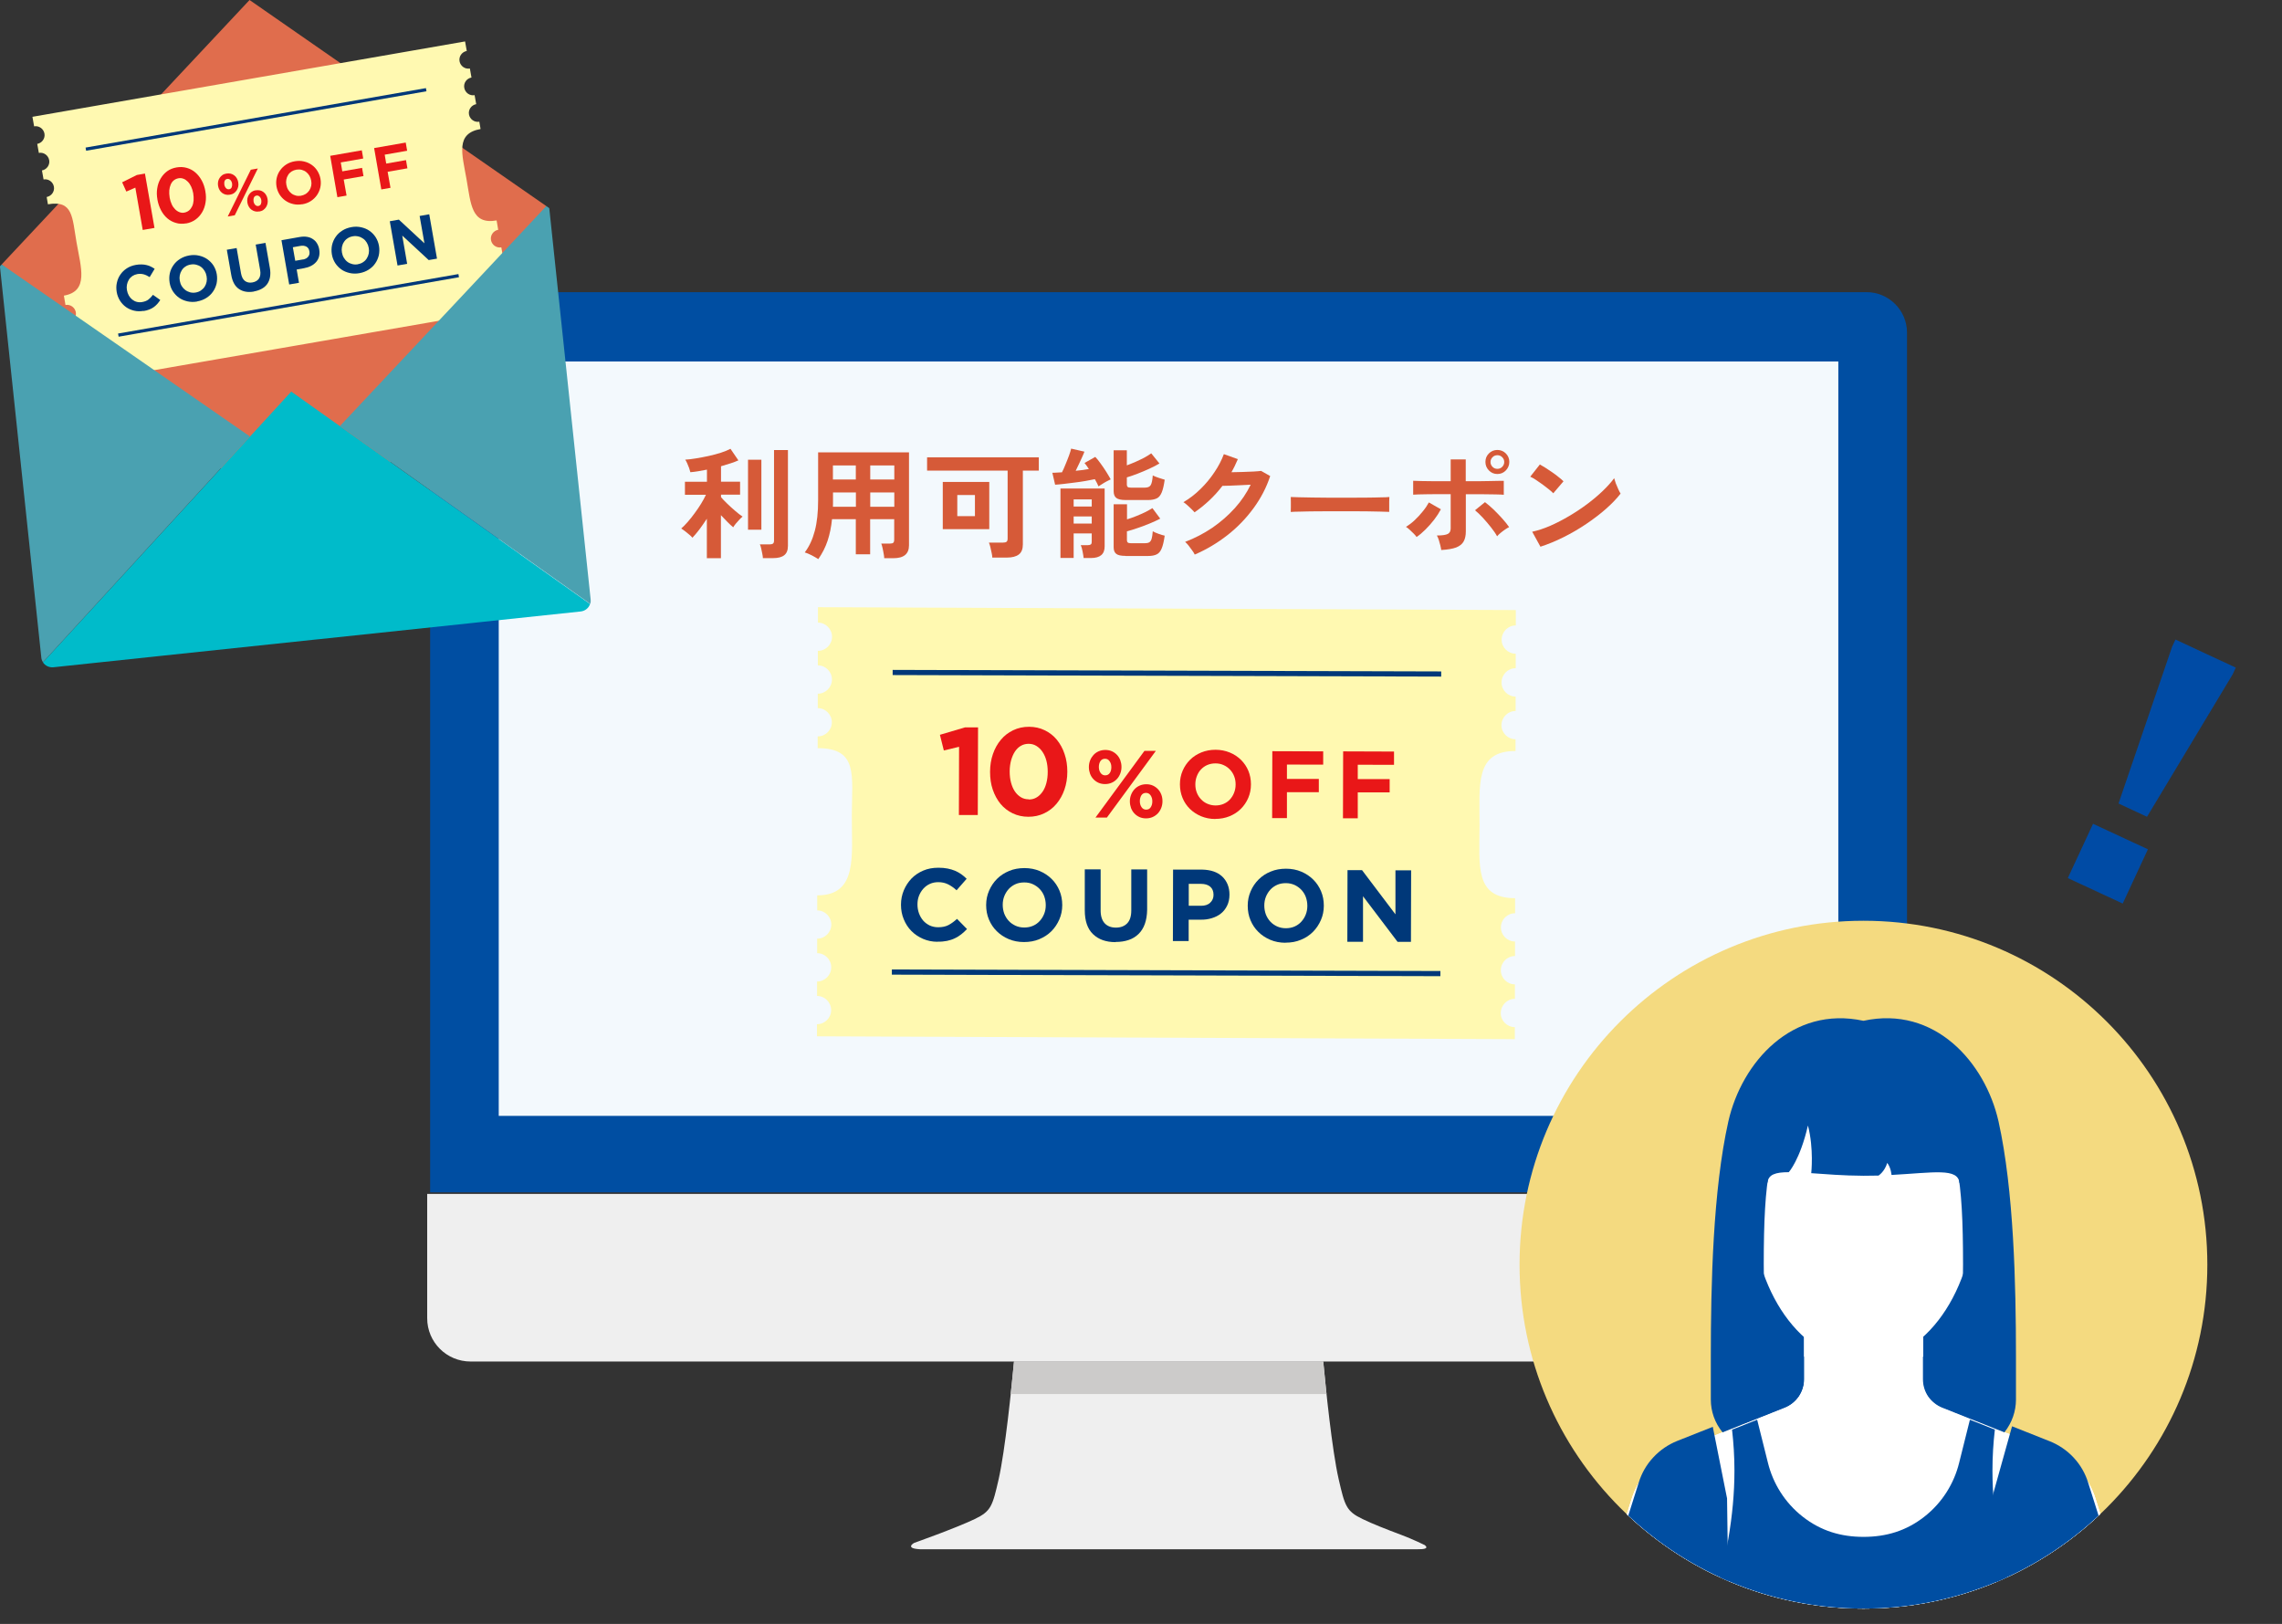 <?xml version="1.0" encoding="UTF-8"?>
<svg id="design" xmlns="http://www.w3.org/2000/svg" width="256.14" height="182.26" xmlns:xlink="http://www.w3.org/1999/xlink" viewBox="0 0 256.14 182.26">
  <rect x="0" y="0" width="256.14" height="182.26" fill="#333333" stroke="none"/>
  <defs>
    <clipPath id="clippath">
      <path d="m247.76,141.94c0,21.32-17.28,38.6-38.6,38.6s-38.6-17.28-38.6-38.6,17.28-38.6,38.6-38.6,38.6,17.28,38.6,38.6Z" style="fill: #f4da80;"/>
    </clipPath>
  </defs>
  <path d="m234.93,92.46l6.16,2.86-2.83,6.09-6.16-2.86,2.83-6.09Zm8.9-19.92l.35-.76,6.77,3.15-.35.76-9.61,15.98-3.2-1.49,6.03-17.64Z" style="fill: #004ba5;"/>
  <g>
    <path d="m214.05,133.82V37.33c0-2.5-2.04-4.54-4.54-4.54H52.82c-2.5,0-4.54,2.04-4.54,4.54v96.49h165.77Z" style="fill: #004ea2;"/>
    <path d="m47.95,134v13.95c0,2.69,2.18,4.86,4.87,4.86h156.69c2.69,0,4.87-2.18,4.87-4.86v-13.95H47.95Z" style="fill: #efefef;"/>
    <path d="m159.83,173.37s-1.21-.6-2.59-1.12c-1.48-.55-3.26-1.25-4.3-1.76-1.83-.88-1.99-1.46-2.68-4.46-.75-3.28-1.45-10.2-1.73-13.22h-34.71c-.29,3.02-.99,9.94-1.73,13.22-.69,3-.84,3.58-2.68,4.46-1.04.5-2.79,1.19-4.25,1.74h0c-1.41.53-2.56.94-2.56.94,0,0-1.11.62.68.71h55.81c1.68.03.76-.51.76-.51Z" style="fill: #efefef;"/>
    <path d="m148.89,156.46c-.15-1.43-.28-2.72-.37-3.65h-34.71c-.08.92-.21,2.21-.37,3.65h35.45Z" style="fill: #cccbca;"/>
    <rect x="55.98" y="40.57" width="150.36" height="84.67" style="fill: #f3f9fd;"/>
  </g>
  <g>
    <path d="m247.76,141.94c0,21.32-17.28,38.6-38.6,38.6s-38.6-17.28-38.6-38.6,17.28-38.6,38.6-38.6,38.6,17.28,38.6,38.6Z" style="fill: #f4da80;"/>
    <g style="clip-path: url(#clippath);">
      <g>
        <polygon points="220.97 128.54 197.35 128.54 195.74 162.89 222.59 162.89 220.97 128.54" style="fill: #004ea2;"/>
        <path d="m182.48,170.27l-.05.18-1.61,5.11h0l-2.11,6.69h60.93l-2.11-6.69-2.32-7.34c-.37-1.18-.99-2.3-1.89-3.26-.89-.97-1.96-1.67-3.1-2.14l-12.21-4.84c-.61-.25-1.16-.68-1.57-1.26-.4-.6-.58-1.26-.58-1.93v-5.94h-13.35v5.94c0,.67-.19,1.33-.59,1.93-.4.58-.95,1.01-1.56,1.26l-12.21,4.84c-1.15.47-2.21,1.17-3.1,2.14-.91.96-1.53,2.08-1.9,3.26l-.65,2.05h0Z" style="fill: #fff;"/>
        <path d="m182.48,170.27l-.05.18-1.61,5.11h0l-2.11,6.69h60.93l-2.11-6.69-2.32-7.34c-.37-1.18-.99-2.3-1.89-3.26-.89-.97-1.96-1.67-3.1-2.14l-12.21-4.84c-.61-.25-1.16-.68-1.57-1.26-.4-.6-.58-1.26-.58-1.93v-5.94h-13.35v5.94c0,.67-.19,1.33-.59,1.93-.4.58-.95,1.01-1.56,1.26l-12.21,4.84c-1.15.47-2.21,1.17-3.1,2.14-.91.96-1.53,2.08-1.9,3.26l-.65,2.05h0Z" style="fill: #fff;"/>
        <path d="m182.48,170.27l-.05.18-1.61,5.11h0l-2.11,6.69h60.93l-2.11-6.69-2.32-7.34c-.37-1.18-.99-2.3-1.89-3.26-.89-.97-1.96-1.67-3.1-2.14l-12.21-4.84c-.61-.25-1.16-.68-1.57-1.26-.4-.6-.58-1.26-.58-1.93v-5.94h-13.35v5.94c0,.67-.19,1.33-.59,1.93-.4.58-.95,1.01-1.56,1.26l-12.21,4.84c-1.15.47-2.21,1.17-3.1,2.14-.91.96-1.53,2.08-1.9,3.26l-.65,2.05h0Z" style="fill: #fff;"/>
        <path d="m193.84,168.12l-1.59-7.98-4.01,1.59c-.98.4-1.89,1-2.66,1.83-.78.83-1.31,1.78-1.63,2.8l-.56,1.76-.05.16-1.38,4.38h0l-1.81,5.74h13.84l-.14-10.29Z" style="fill: #004ea2;"/>
        <path d="m236.37,172.7l-1.99-6.3c-.32-1.02-.85-1.97-1.62-2.8-.77-.83-1.68-1.43-2.66-1.83l-4.26-1.69-2.32,8.3.61,10.06h14.06l-1.81-5.74Z" style="fill: #004ea2;"/>
        <path d="m209.16,118.64c-7.31,0-12.5,5.32-12.5,16.59,0,9.54,5.59,17.59,12.5,17.59s12.5-8.05,12.5-17.59c0-11.27-5.21-16.59-12.5-16.59Z" style="fill: #fff;"/>
        <path d="m220.38,119.25h-22.44s-1.59,11.21.45,13.5c.08-.93.9-1.19,2.39-1.19,0,0,1.26-1.39,2.15-5.24.68,2.62.37,5.35.37,5.35,1.6.11,3.56.28,5.87.29.59,0,1.15-.02,1.68-.02,0,0,.68-.42.98-1.42.43.55.48,1.35.48,1.35,4.79-.26,7.47-.82,7.63.91,2.05-2.29.45-13.5.45-13.5Z" style="fill: #004ea2;"/>
        <path d="m200.34,157.98c.61-.25,1.16-.68,1.56-1.26.4-.6.59-1.26.59-1.93v-2.53h-3.76c-.48-3.54-.76-7.03-.76-10.34,0-9.79.68-13.45,3.38-16.76,3.5-4.25,7.81-5.14,7.81-5.14,0,0,4.31.88,7.81,5.14,2.71,3.31,3.37,6.97,3.37,16.76,0,3.31-.26,6.8-.76,10.34h-3.74v2.53c0,.67.18,1.33.58,1.93.4.58.96,1.01,1.57,1.26l6.99,2.78c.85-1.07,1.3-2.37,1.3-3.67v-4.83c0-8.11-.24-18.68-1.96-26.41-1.5-6.62-7.16-13.02-15.16-11.28-8-1.73-13.66,4.66-15.16,11.28-1.73,7.72-1.97,18.3-1.97,26.41v4.83c0,1.3.44,2.6,1.32,3.67l6.98-2.78Z" style="fill: #004ea2;"/>
        <path d="m192.09,181.33h34.13c-1.6-6.4-2.58-11.11-2.58-16.29,0-1.58.1-3.12.27-4.59h0l-2.8-1.11-1.21,4.84c-.57,2.31-1.89,4.47-3.91,6.05-2.03,1.59-4.28,2.26-6.82,2.26s-4.79-.67-6.82-2.26c-2.02-1.58-3.34-3.74-3.91-6.05l-1.21-4.84-2.8,1.11h-.02c.17,1.48.27,3.01.27,4.59,0,5.19-.98,9.9-2.58,16.29Z" style="fill: #004ea2;"/>
      </g>
    </g>
  </g>
  <g>
    <path d="m79.34,62.68v-4.46c-.28.43-.57.84-.85,1.22-.29.38-.55.68-.77.91-.08-.1-.2-.22-.36-.35-.16-.14-.32-.26-.48-.39-.16-.12-.3-.22-.42-.29.23-.2.48-.45.74-.75.26-.3.52-.62.77-.97.26-.35.5-.7.72-1.06.22-.36.4-.69.55-1.01h-2.36v-1.46h2.47v-1.36c-.33.06-.66.12-.98.18-.32.05-.61.09-.88.11-.03-.13-.08-.28-.14-.47-.07-.19-.14-.37-.22-.54-.08-.18-.15-.31-.22-.4.33-.02.73-.06,1.19-.14s.94-.16,1.43-.27.96-.23,1.39-.37c.43-.14.79-.29,1.07-.44l.89,1.3c-.24.11-.54.22-.87.33-.34.11-.7.22-1.08.33v1.73h2.14v1.46h-2.14v.28c.17.2.4.44.68.71.29.28.58.55.89.81.31.27.59.49.85.66-.09.07-.21.18-.35.33-.14.15-.28.3-.41.46s-.23.3-.29.41c-.2-.16-.42-.37-.66-.61s-.48-.49-.72-.75v4.83h-1.58Zm4.62-3.23v-7.85h1.5v7.85h-1.5Zm1.67,3.2c0-.14-.03-.31-.07-.51-.04-.19-.08-.39-.12-.58-.04-.19-.09-.34-.15-.46h1.08c.18,0,.31-.03.39-.09.08-.06.12-.17.12-.35v-10.15h1.56v10.76c0,.48-.14.83-.41,1.04-.27.22-.69.33-1.25.33h-1.17Z" style="fill: #d65a38;"/>
    <path d="m91.87,62.76c-.23-.14-.48-.29-.77-.44s-.55-.25-.77-.32c.51-.67.88-1.48,1.13-2.43s.37-2.09.37-3.43v-5.37h10.2v10.43c0,.97-.58,1.45-1.75,1.45h-1.03c0-.15-.03-.33-.07-.54-.04-.21-.07-.41-.12-.61-.04-.2-.09-.36-.14-.49h.95c.19,0,.32-.03.39-.09s.11-.18.11-.37v-2.28h-2.7v3.94h-1.61v-3.94h-2.67c-.09.9-.26,1.71-.5,2.43-.24.72-.59,1.4-1.03,2.04Zm1.61-5.88h2.59v-1.61h-2.57v1.25c0,.12,0,.24-.01.37Zm.01-3.06h2.57v-1.58h-2.57v1.58Zm4.19,0h2.7v-1.58h-2.7v1.58Zm0,3.06h2.7v-1.61h-2.7v1.61Z" style="fill: #d65a38;"/>
    <path d="m111.38,62.59c0-.15-.03-.34-.08-.56-.04-.22-.09-.43-.14-.63-.05-.2-.1-.37-.16-.5h1.56c.19,0,.33-.03.41-.09.09-.06.13-.19.13-.37v-7.62h-9.04v-1.49h12.54v1.49h-1.79v8.28c0,.52-.15.9-.45,1.13-.3.23-.75.35-1.35.35h-1.64Zm-5.56-3.2v-5.3h5.22v5.3h-5.22Zm1.63-1.46h1.98v-2.37h-1.98v2.37Z" style="fill: #d65a38;"/>
    <path d="m123.3,54.59c-.04-.11-.1-.23-.17-.37-.07-.14-.15-.29-.24-.44-.3.06-.65.13-1.04.2-.4.07-.81.13-1.23.18-.42.05-.83.1-1.21.15-.38.04-.71.08-.98.09l-.31-1.34c.14,0,.31,0,.49-.02.19-.01.38-.02.59-.03.12-.23.25-.52.39-.87.14-.34.28-.68.4-1.01.12-.33.2-.59.24-.78l1.49.34c-.05.15-.14.35-.25.6-.11.25-.23.51-.36.78-.13.27-.25.53-.37.77.27-.03.53-.06.79-.09.25-.04.48-.07.69-.11-.17-.26-.33-.49-.49-.68l1.21-.68c.17.18.37.42.59.73.22.3.44.62.64.94.21.33.37.61.5.85-.12.05-.26.13-.44.22-.18.1-.35.19-.51.3-.17.1-.31.19-.41.26Zm-1.67,8.05c-.02-.21-.06-.46-.12-.76-.06-.3-.12-.53-.2-.69h.75c.17,0,.29-.03.37-.08s.11-.16.11-.33v-.91h-2.03v2.75h-1.48v-7.79h4.96v6.5c0,.87-.51,1.3-1.54,1.3h-.81Zm-1.12-5.79h2.03v-.8h-2.03v.8Zm0,1.91h2.03v-.8h-2.03v.8Zm5.83-2.64c-.5,0-.84-.08-1.04-.23-.2-.15-.3-.41-.3-.76v-4.59h1.48v1.69c.32-.12.65-.25.99-.4.34-.15.67-.31.98-.47.31-.17.56-.33.77-.48l.92,1.14c-.32.19-.7.39-1.14.59-.44.2-.89.39-1.33.56-.45.17-.84.31-1.19.41v.81c0,.12.03.2.09.26.06.05.18.08.36.08h1.56c.33,0,.55-.09.66-.27.12-.18.2-.55.24-1.1.15.08.37.17.64.26s.51.17.7.22c-.09.63-.2,1.11-.34,1.44s-.32.55-.56.66-.56.18-.96.18h-2.53Zm0,6.27c-.5,0-.84-.07-1.04-.22-.2-.15-.3-.4-.3-.75v-4.82h1.5v1.69c.33-.1.67-.22,1.02-.36s.7-.29,1.02-.45c.32-.16.59-.31.81-.45l.88,1.18c-.33.17-.71.35-1.17.54-.45.18-.9.36-1.36.51-.45.16-.85.28-1.21.37v1c0,.12.03.2.1.26.06.05.18.08.37.08h1.52c.22,0,.39-.03.51-.1.12-.07.21-.2.27-.39s.1-.48.13-.85c.15.09.37.18.64.28s.51.17.7.21c-.09.63-.2,1.11-.34,1.44s-.32.55-.56.66c-.24.12-.56.18-.96.18h-2.53Z" style="fill: #d65a38;"/>
    <path d="m134.1,62.24c-.06-.14-.16-.29-.29-.47s-.26-.36-.4-.54c-.14-.18-.27-.31-.39-.41,1.09-.42,2.11-.95,3.06-1.59.94-.65,1.78-1.38,2.52-2.2s1.33-1.7,1.78-2.63c-.38.02-.78.04-1.21.06-.43.02-.82.04-1.17.05s-.61.02-.79.02c-.44.58-.93,1.12-1.46,1.62-.53.5-1.09.95-1.67,1.35-.08-.1-.2-.22-.35-.37-.15-.14-.3-.29-.46-.43s-.3-.26-.44-.34c.67-.39,1.3-.87,1.9-1.46.6-.58,1.12-1.21,1.58-1.9.46-.68.81-1.36,1.06-2.03l1.57.56c-.11.25-.22.5-.34.75-.12.24-.24.48-.38.72.39,0,.81-.02,1.27-.03.46-.01.87-.03,1.25-.05.38-.02.65-.05.81-.07l1.02.58c-.42,1.28-1.05,2.49-1.88,3.62-.83,1.13-1.8,2.14-2.93,3.02s-2.35,1.61-3.68,2.18Z" style="fill: #d65a38;"/>
    <path d="m144.88,57.45c0-.13.01-.3.01-.51v-.65c0-.22,0-.39-.01-.51.17,0,.48.02.91.03.44,0,.96.02,1.57.03.61,0,1.26.02,1.96.02.7,0,1.39,0,2.09,0s1.35,0,1.97-.01c.62,0,1.15-.02,1.61-.03.45,0,.77-.02.96-.04,0,.12-.02.28-.02.5,0,.22,0,.44,0,.66,0,.22,0,.39,0,.51-.23,0-.56-.02-1-.03-.44,0-.95-.02-1.53-.03-.58,0-1.2-.01-1.86-.01h-1.99c-.67,0-1.31,0-1.91.01-.6,0-1.15.02-1.63.03-.48,0-.87.02-1.14.04Z" style="fill: #d65a38;"/>
    <path d="m159.01,60.28c-.08-.12-.19-.25-.34-.4s-.29-.29-.45-.43c-.15-.14-.29-.25-.41-.32.34-.21.68-.46,1-.77.33-.31.62-.63.9-.98.28-.34.5-.67.67-.99l1.35.77c-.2.38-.45.77-.75,1.16-.3.39-.63.76-.97,1.1-.34.34-.68.63-1.02.86Zm2.76,1.45c-.02-.14-.05-.31-.1-.51s-.11-.41-.17-.61c-.06-.2-.14-.37-.22-.51.6,0,1-.06,1.22-.17.22-.11.33-.32.33-.62v-3.85c-.42,0-.85,0-1.29,0s-.87,0-1.27.01c-.4,0-.75.01-1.04.02s-.49.02-.61.03v-1.56c.18,0,.49.02.93.03.44,0,.95.02,1.52.02.58,0,1.17,0,1.76,0v-2.45h1.69v2.45c.45,0,.91,0,1.36,0,.46,0,.88-.01,1.28-.02.4,0,.74-.02,1.03-.02s.49,0,.6,0v1.56c-.16-.02-.46-.03-.89-.04-.43,0-.94-.02-1.53-.02-.59,0-1.2,0-1.84,0v4.17c0,.45-.08.83-.24,1.12-.16.3-.44.52-.83.68-.4.15-.96.25-1.68.29Zm6.27-1.54c-.16-.3-.39-.63-.68-1-.29-.37-.59-.72-.91-1.07-.32-.35-.62-.63-.89-.85l1.12-.91c.31.23.63.51.98.84.34.33.67.68.98,1.02.31.35.56.66.75.94-.14.06-.29.16-.47.28-.18.12-.34.25-.5.38-.16.13-.28.25-.37.36Zm.03-6.99c-.37,0-.69-.13-.95-.4-.26-.27-.39-.58-.39-.96s.13-.69.39-.95c.26-.26.58-.39.95-.39s.69.13.95.39.39.58.39.95-.13.69-.39.96c-.26.27-.58.4-.95.4Zm0-.58c.21,0,.39-.07.54-.22s.23-.33.23-.55-.08-.39-.23-.54-.33-.22-.54-.22-.39.07-.54.22c-.15.15-.23.33-.23.54s.08.4.23.55c.15.15.33.22.54.22Z" style="fill: #d65a38;"/>
    <path d="m174.35,55.37c-.12-.13-.28-.28-.5-.45-.21-.17-.45-.35-.7-.54-.26-.19-.51-.36-.75-.52-.24-.16-.46-.28-.64-.36l1.08-1.37c.18.1.39.23.64.38.24.15.49.32.75.5.26.18.5.36.72.54.23.18.41.33.54.47l-1.15,1.35Zm-1.45,5.98l-.92-1.67c.64-.14,1.32-.36,2.03-.67s1.42-.68,2.13-1.1c.71-.42,1.39-.87,2.03-1.35.64-.48,1.22-.97,1.74-1.47s.94-.97,1.27-1.42c.04.15.1.34.18.57.09.23.18.44.28.66.1.21.18.38.26.5-.44.57-1,1.15-1.66,1.73-.66.58-1.4,1.14-2.2,1.68-.8.54-1.64,1.03-2.52,1.47s-1.75.8-2.62,1.08Z" style="fill: #d65a38;"/>
  </g>
  <g>
    <g>
      <path d="m170.03,115.28c-.88,0-1.59-.72-1.58-1.59s.72-1.59,1.59-1.59h0s0-1.62,0-1.62h0c-.88,0-1.59-.72-1.58-1.6s.72-1.58,1.59-1.58h0s0-1.63,0-1.63h0c-.88,0-1.59-.72-1.58-1.59,0-.88.72-1.59,1.59-1.58h0s0-1.69,0-1.69c-4.56-.01-4-3.62-3.99-8.18.01-4.56-.53-8.35,4.04-8.34v-1.32s0,0,0,0c-.88,0-1.59-.72-1.58-1.59s.72-1.59,1.59-1.58h0s0-1.62,0-1.62h0c-.88,0-1.59-.72-1.58-1.6s.72-1.59,1.59-1.58h0s0-1.63,0-1.63h0c-.88,0-1.59-.72-1.58-1.59s.72-1.59,1.59-1.58h0s0-1.73,0-1.73l-78.33-.32v1.73c.87,0,1.58.72,1.58,1.59s-.72,1.59-1.59,1.58v1.63c.87,0,1.58.71,1.58,1.59s-.72,1.59-1.59,1.59v1.62c.87,0,1.58.72,1.58,1.59s-.72,1.59-1.59,1.58v1.32h0c4.56.01,3.85,3,3.83,7.56-.01,4.56.68,8.97-3.88,8.96h0v1.69c.87,0,1.58.72,1.58,1.59s-.72,1.59-1.59,1.58v1.63c.87,0,1.58.71,1.58,1.59s-.72,1.59-1.59,1.59v1.62c.87,0,1.58.72,1.58,1.59,0,.88-.72,1.59-1.59,1.58v1.36s78.33.32,78.33.32v-1.36s0,0,0,0Z" style="fill: #fff9b1;"/>
      <g>
        <path d="m105.24,105.7c-.59,0-1.13-.11-1.64-.33-.5-.22-.94-.51-1.3-.88-.37-.37-.65-.81-.86-1.32-.21-.51-.31-1.04-.31-1.62v-.02c0-.57.11-1.11.32-1.61.21-.5.5-.94.86-1.32.37-.38.81-.67,1.32-.89s1.08-.32,1.7-.32c.38,0,.72.03,1.03.09.31.06.59.15.84.25.25.11.49.24.7.39s.41.32.6.51l-1.13,1.29c-.31-.28-.63-.51-.96-.67-.32-.16-.69-.24-1.09-.24-.34,0-.65.06-.94.19-.29.13-.53.31-.74.54-.21.23-.37.5-.49.8-.12.3-.17.63-.17.97v.02c0,.34.06.67.17.98.12.31.27.58.47.81.2.23.45.41.73.55.29.13.6.2.95.2.46,0,.85-.08,1.17-.25.32-.17.63-.4.95-.69l1.12,1.14c-.21.22-.42.42-.64.59-.22.17-.46.33-.73.45-.26.13-.55.22-.87.29-.31.06-.67.1-1.06.09Z" style="fill: #003879;"/>
        <path d="m114.93,105.73c-.62,0-1.19-.11-1.71-.33-.52-.22-.97-.52-1.34-.89-.38-.37-.67-.81-.88-1.31s-.31-1.04-.31-1.61v-.02c0-.57.11-1.11.33-1.61s.51-.94.89-1.32c.38-.38.83-.67,1.36-.89.52-.22,1.1-.32,1.72-.32.62,0,1.19.11,1.71.33s.97.52,1.34.89c.38.37.67.81.88,1.31s.31,1.04.31,1.61v.02c0,.57-.11,1.11-.33,1.61-.22.5-.51.94-.89,1.32-.38.38-.83.67-1.36.89-.52.22-1.1.32-1.72.32Zm.03-1.63c.35,0,.68-.06.98-.19.3-.13.55-.31.76-.54.21-.23.38-.5.5-.8.12-.3.18-.62.18-.97v-.02c0-.34-.06-.67-.17-.98s-.29-.58-.5-.81c-.22-.23-.47-.41-.77-.55-.3-.14-.62-.2-.97-.2-.36,0-.69.06-.98.19-.29.13-.55.31-.76.54-.21.23-.38.5-.5.8s-.18.63-.18.97v.02c0,.35.06.67.17.98.12.31.29.58.5.81s.47.41.77.55c.29.13.62.2.98.2Z" style="fill: #003879;"/>
        <path d="m125.22,105.74c-1.08,0-1.92-.3-2.54-.9s-.92-1.49-.92-2.68v-4.59s1.78,0,1.78,0v4.55c-.01.66.14,1.15.44,1.49.3.33.73.5,1.27.5.54,0,.96-.16,1.27-.48.31-.32.46-.8.46-1.45v-4.6s1.78,0,1.78,0v4.53c-.01.61-.1,1.14-.26,1.59s-.4.83-.71,1.13-.68.53-1.11.67c-.44.15-.92.22-1.46.22Z" style="fill: #003879;"/>
        <path d="m131.66,97.6h3.28c.48.01.91.08,1.29.21.38.13.7.33.96.57.26.25.46.54.6.88.14.34.21.72.21,1.13v.02c0,.47-.09.88-.26,1.23s-.4.65-.69.88c-.29.24-.64.41-1.03.53-.39.12-.81.18-1.26.17h-1.34s0,2.4,0,2.4h-1.77s.02-8.04.02-8.04Zm3.15,4.06c.44,0,.79-.11,1.03-.35.25-.23.37-.52.37-.87v-.02c0-.4-.13-.7-.38-.91-.25-.21-.6-.31-1.04-.31h-1.36s0,2.46,0,2.46h1.39Z" style="fill: #003879;"/>
        <path d="m144.29,105.81c-.62,0-1.19-.11-1.71-.33-.52-.22-.97-.52-1.34-.89-.38-.37-.67-.81-.88-1.31s-.31-1.04-.31-1.62v-.02c0-.57.11-1.11.33-1.61.21-.5.51-.94.89-1.32.38-.38.83-.68,1.36-.89.52-.22,1.1-.32,1.72-.32s1.19.11,1.71.33c.52.22.97.52,1.34.89.38.37.67.81.88,1.31s.31,1.04.31,1.61v.02c0,.57-.11,1.11-.33,1.61-.22.5-.51.94-.89,1.32-.38.38-.83.68-1.36.89-.52.22-1.1.32-1.72.32Zm.03-1.63c.35,0,.68-.06.98-.19.3-.13.55-.31.76-.54.21-.23.38-.49.5-.8.12-.3.18-.63.18-.97v-.02c0-.34-.06-.67-.17-.98s-.29-.58-.5-.81c-.22-.23-.47-.41-.77-.55-.3-.13-.62-.2-.97-.2-.36,0-.69.06-.98.19-.29.13-.55.31-.76.54-.21.23-.38.5-.5.8-.12.3-.18.63-.18.97v.02c0,.35.06.67.17.98.12.31.29.58.5.81s.47.41.77.55c.29.13.62.2.98.2Z" style="fill: #003879;"/>
        <path d="m151.25,97.66h1.63s3.75,4.96,3.75,4.96v-4.94s1.76,0,1.76,0l-.02,8.03h-1.5s-3.88-5.12-3.88-5.12v5.11s-1.76,0-1.76,0l.02-8.03Z" style="fill: #003879;"/>
      </g>
      <rect x="130.7" y="44.77" width=".58" height="61.57" transform="translate(55.06 206.34) rotate(-89.84)" style="fill: #003879;"/>
      <rect x="130.61" y="78.41" width=".58" height="61.57" transform="translate(21.33 239.78) rotate(-89.84)" style="fill: #003879;"/>
    </g>
    <g>
      <path d="m107.64,83.82l-1.7.41-.44-1.76,2.81-.83h1.47s-.03,9.83-.03,9.83h-2.12s.02-7.66.02-7.66Z" style="fill: #e91718;"/>
      <path d="m115.44,91.67c-.65,0-1.24-.13-1.78-.39-.53-.26-.99-.61-1.36-1.06-.37-.45-.66-.99-.87-1.6s-.3-1.28-.3-1.98v-.03c0-.71.11-1.37.32-1.98.21-.61.51-1.15.89-1.6.38-.46.84-.81,1.38-1.07s1.13-.39,1.78-.39c.64,0,1.23.13,1.76.39.54.26.99.61,1.36,1.06s.67.99.87,1.6c.21.61.31,1.28.31,1.98v.03c0,.71-.11,1.37-.32,1.98-.21.61-.51,1.15-.89,1.6-.38.46-.84.81-1.38,1.07-.54.26-1.13.39-1.78.39Zm.03-1.94c.33,0,.62-.07.88-.23.26-.15.48-.37.67-.64s.33-.6.43-.98c.1-.38.15-.79.15-1.24v-.03c0-.45-.05-.86-.15-1.24-.1-.38-.25-.71-.44-.99-.19-.28-.42-.5-.68-.66-.26-.16-.55-.24-.87-.24-.33,0-.62.08-.88.23s-.48.37-.66.64c-.18.27-.32.6-.43.98-.1.38-.16.79-.16,1.23v.03c0,.45.05.86.15,1.24.1.38.24.71.43.99.19.28.41.49.67.65.26.16.56.24.88.24Z" style="fill: #e91718;"/>
      <path d="m124.03,88c-.27,0-.52-.05-.74-.15-.22-.1-.41-.24-.57-.41s-.28-.37-.37-.6c-.08-.23-.13-.47-.13-.74v-.02c0-.26.05-.51.14-.74.09-.23.22-.43.38-.61.16-.17.35-.31.58-.41s.47-.15.75-.15c.27,0,.52.05.74.15.22.1.41.24.57.41.16.17.28.37.37.6.08.23.13.47.13.74v.02c0,.26-.05.51-.14.74-.09.23-.21.43-.38.61-.16.17-.35.31-.58.41s-.47.15-.75.15Zm4.43-3.73h1.28s-5.5,7.49-5.5,7.49h-1.28s5.5-7.49,5.5-7.49Zm-4.41,2.75c.23,0,.4-.09.52-.27s.17-.4.17-.64v-.02c0-.25-.06-.46-.19-.65-.13-.19-.3-.28-.52-.28-.23,0-.4.09-.52.27-.11.18-.17.39-.17.64v.02c0,.25.06.47.19.65.13.19.3.28.52.28Zm4.58,4.83c-.27,0-.52-.05-.74-.15-.22-.1-.41-.24-.57-.41-.16-.17-.28-.37-.37-.6-.08-.23-.13-.48-.13-.74v-.02c0-.26.05-.51.14-.74.09-.23.22-.44.38-.61s.35-.31.58-.41c.23-.1.47-.15.75-.15.27,0,.52.05.74.15.22.1.41.24.57.41s.28.37.37.6c.09.23.13.48.13.74v.02c0,.26-.05.51-.14.74-.09.23-.22.44-.38.61s-.36.31-.58.41c-.23.1-.47.15-.75.15Zm.02-.98c.23,0,.4-.09.52-.28.12-.19.17-.4.17-.64v-.02c0-.25-.06-.47-.19-.66-.13-.19-.3-.28-.52-.28-.23,0-.4.09-.52.27-.11.18-.17.4-.17.65v.02c0,.25.06.47.19.66s.3.28.52.28Z" style="fill: #e91718;"/>
      <path d="m136.41,91.92c-.58,0-1.11-.11-1.6-.31-.49-.21-.9-.48-1.26-.83-.35-.35-.63-.76-.82-1.23-.19-.47-.29-.97-.29-1.51v-.02c0-.54.1-1.04.3-1.51s.48-.88.83-1.23.78-.63,1.27-.83c.49-.2,1.02-.3,1.6-.3.58,0,1.11.11,1.6.31s.9.48,1.26.83c.35.35.63.76.82,1.22s.29.97.29,1.51v.02c0,.54-.1,1.04-.3,1.51-.2.47-.48.88-.83,1.23-.35.35-.78.63-1.27.83-.49.2-1.02.3-1.6.3Zm.03-1.52c.33,0,.63-.06.91-.18.28-.12.52-.29.71-.5s.35-.46.46-.75c.11-.28.17-.58.17-.91v-.02c0-.32-.05-.63-.16-.91-.11-.29-.27-.54-.47-.75-.2-.21-.44-.39-.72-.51-.28-.13-.58-.19-.91-.19-.34,0-.64.06-.92.18s-.51.29-.71.5c-.2.21-.35.46-.46.75-.11.28-.17.58-.17.91v.02c0,.32.05.63.16.91.11.29.27.54.47.75.2.22.44.39.72.51s.58.19.92.19Z" style="fill: #e91718;"/>
      <path d="m142.81,84.31l5.71.02v1.49s-4.07-.01-4.07-.01v1.61s3.58,0,3.58,0v1.49s-3.58,0-3.58,0v2.91s-1.66,0-1.66,0l.02-7.5Z" style="fill: #e91718;"/>
      <path d="m150.76,84.33l5.71.02v1.49s-4.07-.01-4.07-.01v1.61s3.58,0,3.58,0v1.49s-3.58,0-3.58,0v2.91s-1.66,0-1.66,0l.02-7.5Z" style="fill: #e91718;"/>
    </g>
  </g>
  <polygon points="28.01 0 .19 29.68 36.71 63.61 61.32 23.13 28.01 0" style="fill: #e06d4d;"/>
  <polygon points="54.93 29.93 54.93 29.93 47.11 38.26 54.93 29.93" style="fill: #edeceb;"/>
  <g>
    <g>
      <path d="m57.33,33.73c-.54.1-1.06-.27-1.16-.81s.27-1.06.81-1.16h0s-.18-1.01-.18-1.01h0c-.54.1-1.06-.27-1.16-.82s.27-1.06.81-1.16h0s-.18-1.01-.18-1.01h0c-.54.1-1.06-.27-1.16-.81s.27-1.06.81-1.16h0s-.18-1.05-.18-1.05c-2.83.49-2.88-1.8-3.38-4.64s-1.25-5.12,1.58-5.62l-.14-.82h0c-.54.1-1.06-.27-1.16-.81s.27-1.06.81-1.16h0s-.18-1.01-.18-1.01h0c-.54.1-1.06-.27-1.16-.82s.27-1.06.81-1.16h0s-.18-1.01-.18-1.01h0c-.54.1-1.06-.27-1.16-.81s.27-1.06.81-1.16h0s-.19-1.07-.19-1.07L3.64,13.11l.19,1.07c.54-.1,1.06.27,1.16.81s-.27,1.06-.81,1.16l.18,1.01c.54-.1,1.06.27,1.16.81s-.27,1.06-.81,1.16l.18,1.01c.54-.1,1.06.27,1.16.81s-.27,1.06-.81,1.16l.14.82h0c2.83-.49,2.72,1.44,3.21,4.27s1.41,5.49-1.42,5.98h0l.18,1.05c.54-.1,1.06.27,1.16.81s-.27,1.06-.81,1.16l.18,1.01c.54-.1,1.06.27,1.16.81s-.27,1.06-.81,1.16l.18,1.01c.54-.1,1.06.27,1.16.81s-.27,1.06-.81,1.16l.15.84,48.61-8.43-.15-.84h0Z" style="fill: #fff9b1;"/>
      <g>
        <path d="m16.11,34.89c-.37.06-.72.06-1.05-.02-.34-.08-.64-.21-.91-.4-.27-.19-.49-.43-.68-.72-.18-.29-.31-.62-.37-.97h0c-.06-.37-.06-.71.02-1.05.07-.33.2-.64.39-.91.19-.28.43-.51.72-.7.29-.19.63-.32,1.02-.39.23-.04.45-.06.65-.05.2,0,.38.03.55.07.17.04.33.09.48.17.15.07.29.16.43.25l-.56.93c-.23-.14-.45-.25-.67-.31-.22-.06-.46-.07-.71-.03-.21.04-.39.11-.56.22-.16.11-.3.25-.4.42-.1.16-.17.35-.21.55-.04.2-.04.41,0,.62h0c.04.23.11.42.21.6.1.18.23.33.38.45s.32.21.51.26c.19.05.4.06.61.02.28-.05.52-.14.7-.28.18-.14.35-.32.51-.53l.82.58c-.1.16-.22.31-.33.44-.12.13-.25.25-.4.36-.15.11-.32.2-.51.27-.19.08-.4.13-.64.17Z" style="fill: #003879;"/>
        <path d="m22.13,33.84c-.38.07-.75.06-1.1-.02-.35-.08-.66-.21-.93-.4-.27-.19-.5-.43-.69-.72-.19-.29-.31-.61-.37-.97h0c-.06-.37-.05-.72.02-1.05s.21-.64.41-.92c.19-.28.44-.51.74-.7.3-.19.64-.32,1.03-.39s.75-.06,1.1.02c.35.08.66.21.93.4.27.19.51.43.69.71.18.29.31.61.37.97h0c.06.37.05.71-.02,1.05-.08.33-.21.64-.41.92-.19.28-.44.51-.74.7-.3.19-.64.32-1.03.39Zm-.16-1.01c.22-.04.41-.11.58-.23s.31-.25.42-.42c.11-.17.18-.35.22-.55s.04-.41,0-.62h0c-.04-.23-.11-.42-.22-.6s-.24-.33-.4-.45c-.16-.12-.34-.2-.54-.25-.2-.05-.41-.06-.63-.02-.22.04-.42.11-.59.23-.17.11-.31.25-.41.42-.11.17-.18.35-.22.55-.04.2-.04.41,0,.62h0c.04.23.11.42.22.6.11.18.24.32.4.44.16.12.34.2.54.26.2.05.41.06.63.02Z" style="fill: #003879;"/>
        <path d="m28.51,32.72c-.67.12-1.23.02-1.68-.28-.45-.3-.74-.82-.87-1.56l-.5-2.85,1.1-.19.49,2.82c.07.41.22.7.44.87.23.17.51.23.84.17s.58-.2.74-.44c.15-.23.2-.55.13-.95l-.5-2.86,1.1-.19.49,2.81c.07.38.07.72.02,1.02-.05.3-.16.56-.31.78-.16.22-.36.4-.62.54-.25.14-.55.24-.88.3Z" style="fill: #003879;"/>
        <path d="m31.6,26.96l2.03-.36c.3-.05.57-.06.82-.02.25.04.47.12.66.25.19.12.35.28.47.48.12.2.21.42.25.68h0c.05.3.04.57-.02.8-.06.24-.18.45-.33.62-.16.18-.35.33-.58.44-.23.12-.49.2-.77.25l-.83.15.26,1.49-1.1.19-.87-4.98Zm2.4,2.17c.27-.05.47-.16.6-.33.13-.17.17-.36.13-.58h0c-.04-.26-.15-.44-.34-.54s-.41-.13-.68-.08l-.84.15.27,1.52.86-.15Z" style="fill: #003879;"/>
        <path d="m40.34,30.66c-.38.07-.75.06-1.1-.02-.35-.08-.66-.21-.93-.4-.27-.19-.5-.43-.69-.72-.18-.29-.31-.61-.37-.97h0c-.06-.37-.05-.72.02-1.05.08-.33.21-.64.41-.92.19-.28.44-.51.74-.7.3-.19.64-.32,1.03-.39.38-.07.75-.06,1.1.02.35.08.66.21.93.4.27.19.5.43.69.72.18.29.31.61.37.97h0c.06.37.05.72-.02,1.05-.08.33-.21.64-.41.92-.19.28-.44.51-.74.7-.3.19-.64.32-1.03.39Zm-.16-1.01c.22-.04.41-.11.58-.23.17-.11.31-.25.41-.42.11-.17.18-.35.22-.55.04-.2.04-.41,0-.62h0c-.04-.23-.11-.42-.22-.6-.11-.18-.24-.33-.4-.44s-.34-.21-.54-.25c-.2-.05-.41-.06-.63-.02-.22.04-.42.11-.59.23-.17.11-.31.25-.41.42-.11.16-.18.35-.22.55-.04.2-.04.41,0,.62h0c.04.23.11.42.22.6s.24.33.4.45c.16.12.34.2.54.25.2.05.41.06.63.02Z" style="fill: #003879;"/>
        <path d="m43.76,24.83l1.01-.18,2.87,2.66-.54-3.07,1.08-.19.87,4.98-.93.16-2.97-2.75.55,3.17-1.08.19-.87-4.98Z" style="fill: #003879;"/>
      </g>
      <rect x="9.35" y="13.22" width="38.78" height=".36" transform="translate(-1.88 5.15) rotate(-9.91)" style="fill: #003879;"/>
      <rect x="13" y="34.09" width="38.78" height=".36" transform="translate(-5.42 6.09) rotate(-9.91)" style="fill: #003879;"/>
    </g>
    <g>
      <path d="m15.19,21.06l-1.01.44-.47-1.04,1.65-.82.91-.16,1.07,6.1-1.32.23-.83-4.75Z" style="fill: #e91718;"/>
      <path d="m20.89,25.07c-.4.07-.79.06-1.14-.05-.36-.1-.68-.27-.96-.51-.28-.24-.52-.54-.71-.9-.19-.36-.33-.76-.41-1.2v-.02c-.08-.44-.09-.86-.02-1.26.06-.4.19-.77.38-1.09.19-.32.43-.6.73-.82.3-.22.66-.36,1.06-.43.4-.07.78-.05,1.14.05.36.1.68.27.96.51.28.24.52.54.72.9s.33.76.41,1.2v.02c.08.44.09.86.02,1.26-.06.4-.19.77-.38,1.09s-.43.6-.74.82c-.3.22-.66.37-1.06.44Zm-.19-1.21c.2-.04.37-.12.52-.24.14-.12.26-.28.35-.47.09-.19.14-.41.16-.65.02-.25,0-.5-.04-.78v-.02c-.05-.28-.13-.53-.23-.75-.1-.22-.23-.41-.38-.56-.15-.15-.31-.27-.49-.33-.18-.07-.37-.09-.57-.05-.2.04-.38.12-.52.24-.15.12-.26.28-.34.47-.08.19-.14.41-.16.65-.02.25,0,.51.04.78v.02c.05.28.13.53.23.75.1.23.23.41.38.56.14.15.31.26.49.33.18.07.37.09.57.05Z" style="fill: #e91718;"/>
      <path d="m25.81,21.85c-.17.03-.33.03-.48-.01-.15-.04-.28-.1-.4-.19-.12-.09-.22-.2-.29-.33-.08-.13-.13-.28-.16-.44h0c-.03-.18-.03-.33,0-.49.03-.15.08-.29.17-.42.08-.13.19-.23.31-.32.13-.09.28-.14.45-.17s.33-.02.48.01c.15.04.28.1.4.19.12.09.22.2.29.33.08.13.13.28.16.44h0c.03.18.03.34,0,.49s-.09.29-.17.42c-.08.13-.19.23-.31.32-.13.09-.28.14-.45.17Zm-.09-.61c.14-.02.24-.1.29-.23.05-.13.06-.26.04-.41h0c-.03-.17-.09-.29-.19-.4-.1-.1-.22-.14-.35-.12-.14.02-.24.1-.29.22-.05.12-.06.26-.04.42h0c.03.17.09.29.19.4.1.1.22.14.35.12Zm2.43-2.19l.79-.14-2.59,5.25-.79.14,2.59-5.25Zm.94,4.68c-.17.03-.33.03-.47-.01-.15-.04-.28-.1-.4-.19-.12-.09-.22-.2-.29-.33-.08-.13-.13-.28-.16-.44h0c-.03-.18-.03-.34,0-.49.03-.15.09-.29.17-.42.08-.13.19-.23.31-.32.13-.09.28-.15.45-.17s.33-.02.48.01.28.1.4.19c.12.09.22.2.29.33.08.13.13.28.16.45h0c.03.18.03.34,0,.49-.03.15-.09.29-.17.42s-.19.23-.31.32c-.13.09-.28.14-.45.17Zm-.09-.61c.14-.03.24-.1.29-.23.05-.13.06-.27.04-.42h0c-.03-.17-.09-.3-.19-.4-.1-.1-.22-.14-.35-.12-.14.03-.24.1-.29.23-.05.12-.06.26-.04.42h0c.03.17.09.3.19.4.1.1.22.14.35.12Z" style="fill: #e91718;"/>
      <path d="m33.93,22.92c-.36.06-.7.06-1.02-.02-.32-.07-.61-.2-.87-.38-.26-.18-.47-.4-.65-.67-.17-.27-.29-.57-.35-.9h0c-.06-.35-.05-.67.02-.98.07-.31.2-.6.38-.85.18-.26.41-.48.69-.66.28-.18.6-.3.96-.36.36-.06.7-.06,1.02.02.32.07.61.2.87.38.26.18.47.4.64.67.17.27.29.57.35.9h0c.06.35.05.67-.02.98-.07.31-.2.6-.38.86-.18.26-.41.48-.69.66-.28.18-.6.3-.96.36Zm-.15-.95c.2-.04.39-.11.55-.21.16-.11.29-.24.39-.39.1-.15.17-.33.21-.51.04-.19.04-.38,0-.58h0c-.04-.21-.1-.39-.2-.56-.1-.17-.22-.3-.37-.42s-.32-.19-.5-.24c-.19-.05-.38-.05-.59-.02-.21.04-.39.11-.55.21-.16.11-.29.23-.38.39-.1.15-.17.33-.2.51-.04.19-.04.38,0,.58h0c.04.21.1.4.2.56.1.17.22.3.37.42s.32.19.5.24c.18.05.38.05.59.02Z" style="fill: #e91718;"/>
      <path d="m37.06,17.49l3.55-.62.16.92-2.52.44.17,1,2.22-.39.16.92-2.22.39.32,1.8-1.03.18-.81-4.66Z" style="fill: #e91718;"/>
      <path d="m41.99,16.62l3.55-.62.16.92-2.52.44.17,1,2.22-.39.16.92-2.22.39.32,1.8-1.03.18-.81-4.66Z" style="fill: #e91718;"/>
    </g>
  </g>
  <path d="m58.34,62.17l-8.43-5.99-11.77-8.36-5.45-3.87-4.63,5.05-9.65,10.52-7.16,7.81-6.43,7.01c.24.37.69.6,1.18.55l10.76-1.14h.03s1.29-.14,1.29-.14l17.52-1.85h.03s17.29-1.83,17.29-1.83l1.39-.15,10.86-1.15c.51-.05.92-.4,1.06-.84l-7.9-5.61Z" style="fill: #00bbca;"/>
  <path d="m17.15,41.43l-9.32-6.46-4.55-3.15L.19,29.68l-.19.21s0,.04,0,.06l.23,2.19,4.41,41.69c.02.19.09.35.18.5l6.43-7.01,7.16-7.81,9.65-10.52-10.91-7.56Z" style="fill: #4aa1b1;"/>
  <path d="m61.62,23.34l-.3-.21-2.65,2.83-3.73,3.98-7.82,8.33-8.97,9.55,11.77,8.36,8.43,5.99,7.9,5.61c.05-.15.07-.31.05-.47l-4.41-41.69-.23-2.19s-.01-.06-.02-.09Z" style="fill: #4aa1b1;"/>
</svg>